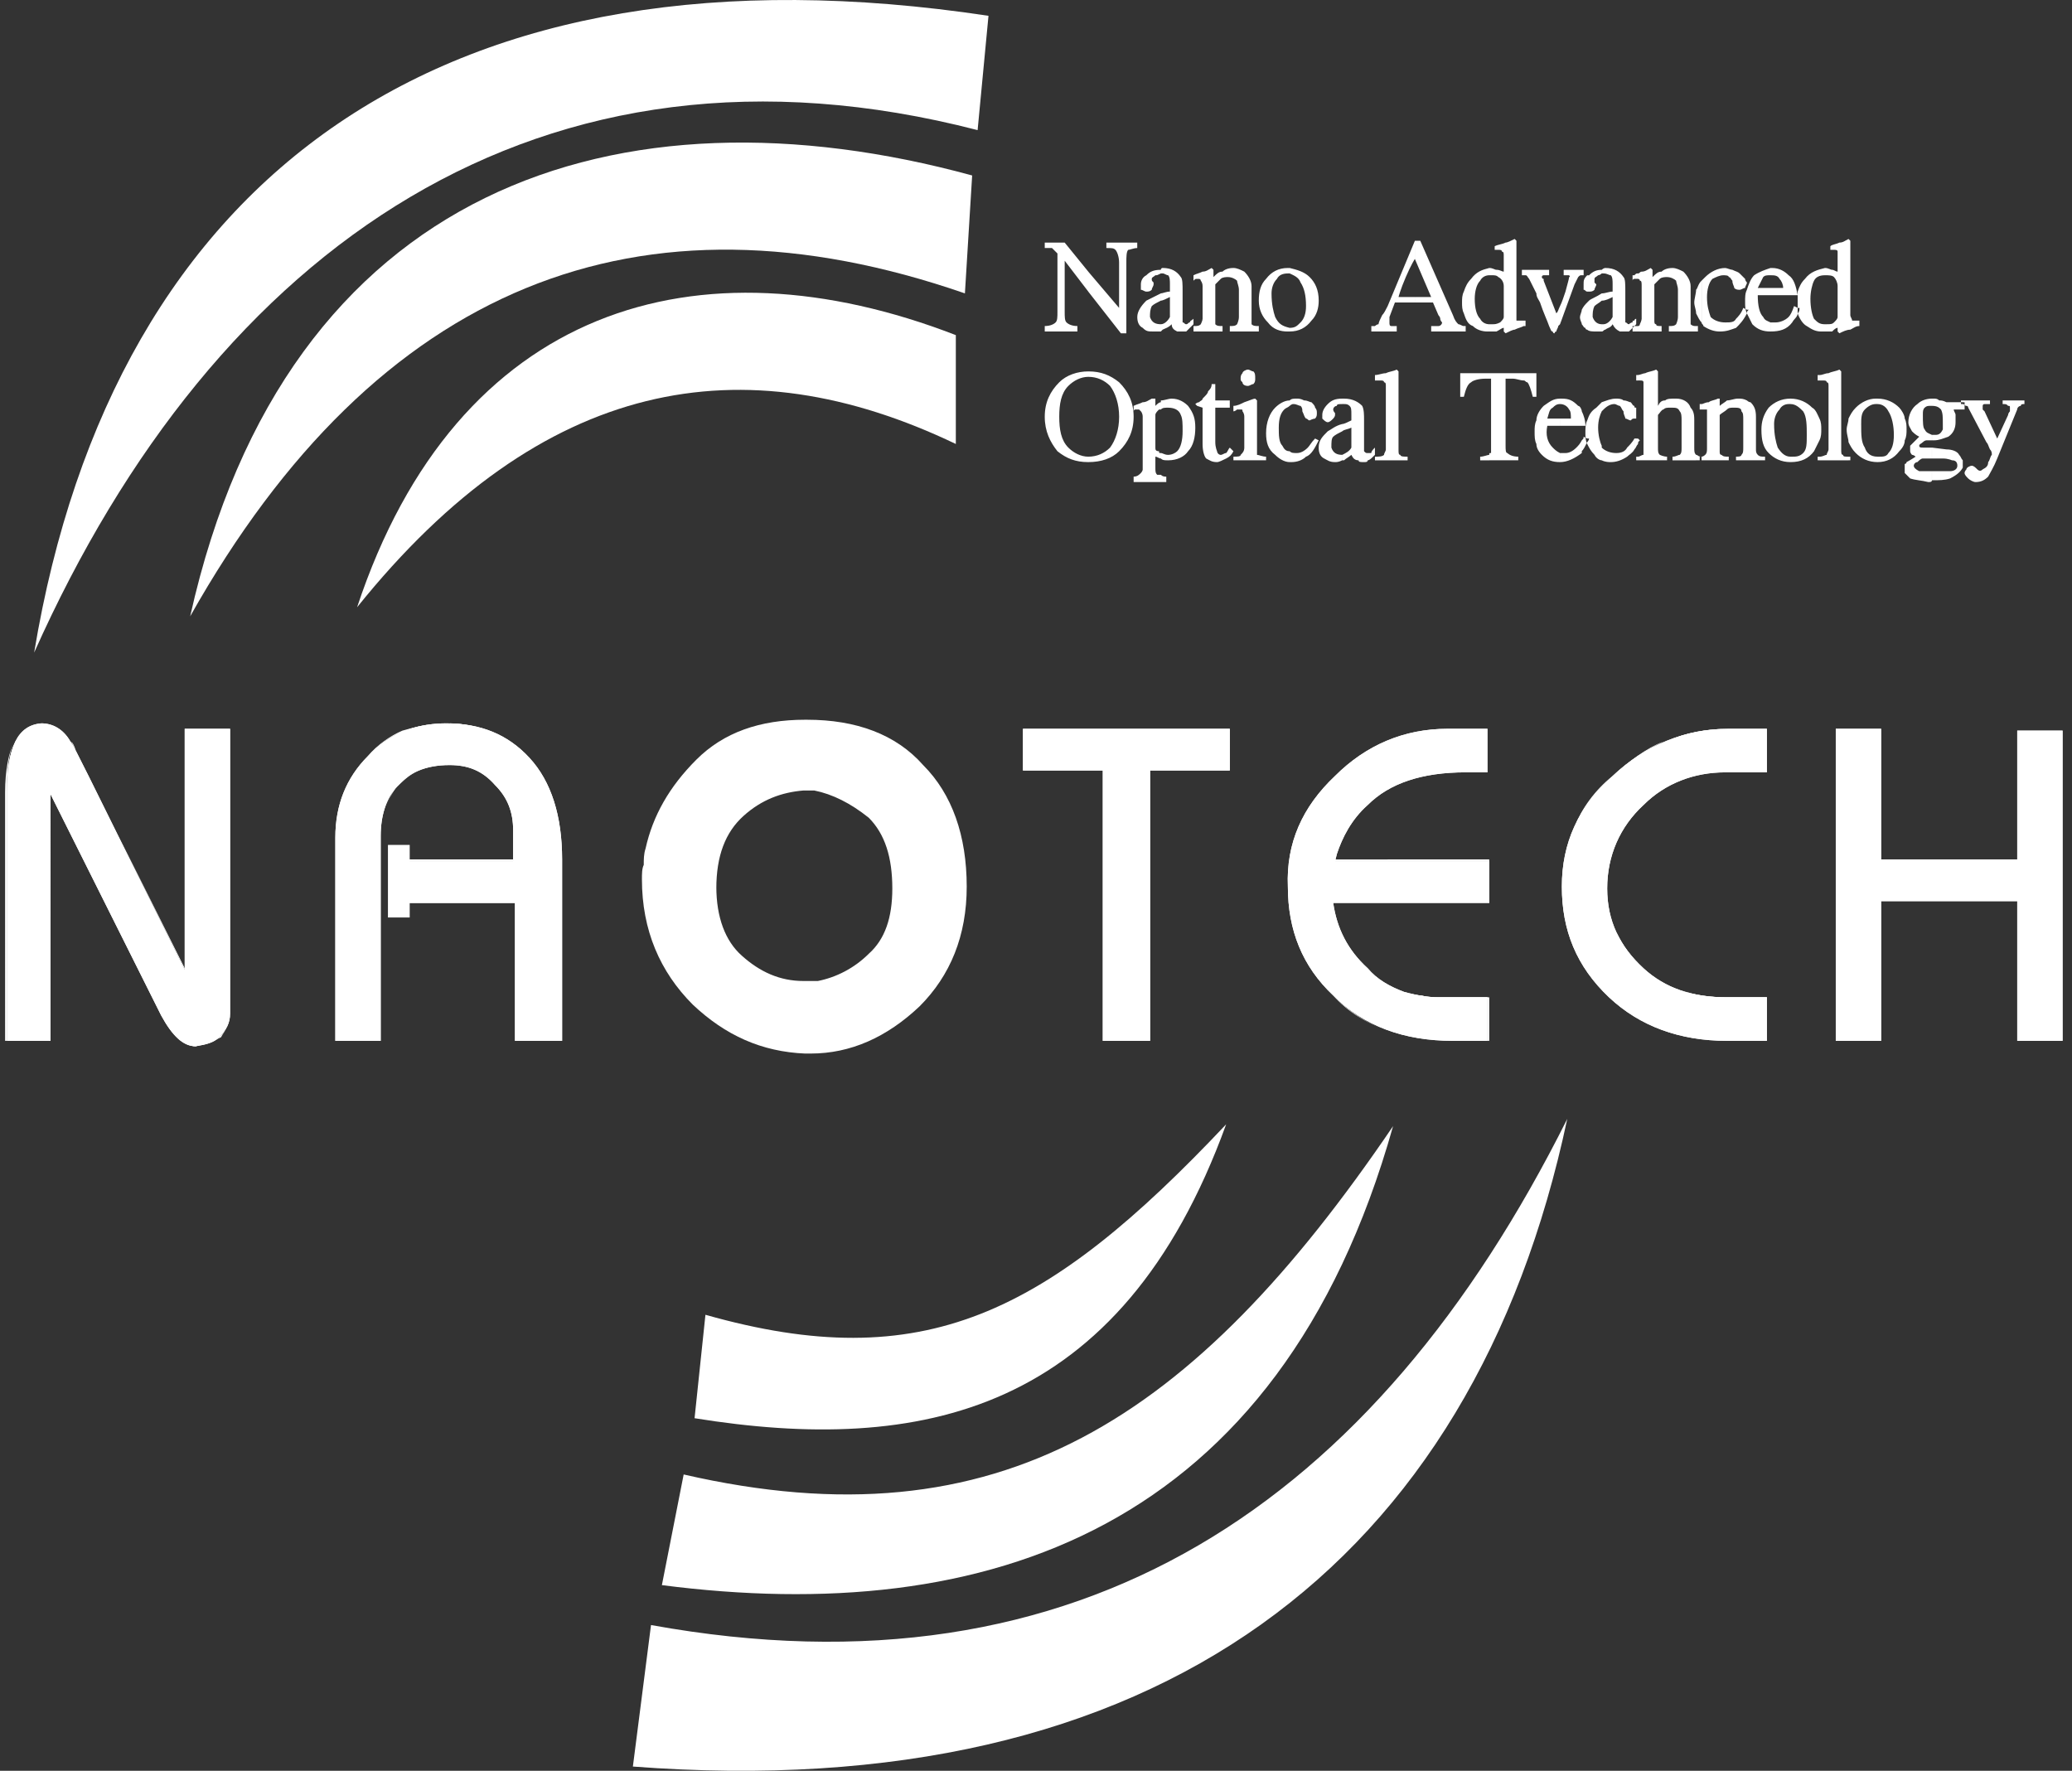 <?xml version="1.0" encoding="utf-8"?>
<!-- Generator: Adobe Illustrator 15.0.0, SVG Export Plug-In  -->
<svg version="1.1"
	 xmlns="http://www.w3.org/2000/svg" xmlns:xlink="http://www.w3.org/1999/xlink" xmlns:a="http://ns.adobe.com/AdobeSVGViewerExtensions/3.0/"
	 x="0px" y="0px" width="117px" height="100px" viewBox="-0.288 0 117 100" enable-background="new -0.288 0 117 100"
	 xml:space="preserve">
<rect x="-0.288" y="0" width="117" height="100" fill="#333333" stroke="none"/>
<defs>
</defs>
<path fill="#FFFFFF" d="M102.76,18.72v-0.41h0.102c0.206,0,0.307,0,0.41-0.103c0.102-0.102,0.205-0.204,0.205-0.307v-1.742
	c0-0.205-0.104-0.41-0.205-0.512c-0.104-0.103-0.308-0.103-0.512-0.103l0,0v-0.41l0,0c0.204,0,0.308,0.103,0.408,0.103
	c0.104,0,0.205,0.103,0.309,0.103v-0.922c0-0.103,0-0.205,0-0.205c0-0.103-0.104-0.103-0.205-0.103h-0.104h-0.101v-0.205
	c0.101-0.102,0.306-0.102,0.511-0.205c0.206,0,0.309-0.102,0.513-0.205l0.104,0.103v4.2c0,0.103,0.101,0.206,0.101,0.308
	c0.104,0,0.206,0,0.41,0v0.307c-0.204,0-0.307,0.102-0.511,0.205c-0.206,0-0.41,0.103-0.616,0.205l-0.102-0.102v-0.206
	c-0.104,0-0.205,0.103-0.309,0.206C103.068,18.72,102.862,18.72,102.76,18.72z M102.76,15.134v0.41
	c-0.309,0-0.514,0.103-0.615,0.308c-0.104,0.205-0.204,0.615-0.204,1.024c0,0.512,0.101,0.922,0.204,1.128
	c0.205,0.204,0.307,0.307,0.615,0.307v0.41c-0.104,0-0.104,0-0.206,0c-0.308,0-0.513-0.103-0.819-0.308
	c-0.204-0.102-0.41-0.409-0.513-0.717l0,0c0.103-0.102,0.103-0.205,0.103-0.308h-0.103v-0.921c0.103-0.308,0.205-0.513,0.411-0.718
	C101.941,15.339,102.35,15.237,102.76,15.134z M101.222,16.466v0.921l-0.204-0.102c-0.104,0.308-0.204,0.512-0.308,0.615
	c-0.204,0.205-0.513,0.307-0.718,0.307c-0.102,0-0.205,0-0.308,0v0.513l0,0c0.513,0,0.923-0.103,1.229-0.513
	c0.104-0.204,0.308-0.307,0.308-0.512l0,0c0-0.205,0-0.41,0-0.615S101.222,16.671,101.222,16.466L101.222,16.466z M99.685,16.671
	v-0.41h0.717c0-0.204-0.102-0.409-0.204-0.512c-0.102-0.205-0.307-0.205-0.513-0.205l0,0v-0.41h0.103c0.41,0,0.719,0.206,0.923,0.41
	c0.308,0.205,0.409,0.615,0.512,1.127H99.685z M99.685,15.134v0.41c-0.204,0-0.306,0-0.41,0.103
	c-0.102,0.205-0.204,0.41-0.307,0.614h0.717v0.41h-0.717c0,0.615,0.103,1.024,0.307,1.229c0.104,0.205,0.206,0.205,0.41,0.307v0.513
	c-0.41,0-0.717-0.103-1.024-0.41c-0.101-0.205-0.204-0.41-0.307-0.615l0,0c0-0.102,0-0.102,0.103-0.205h-0.103v-1.127
	c0.103-0.307,0.206-0.615,0.41-0.82C99.071,15.339,99.379,15.237,99.685,15.134L99.685,15.134z M98.354,25.994v-3.381
	c0,0,0.103,0.102,0.206,0.102c0.204,0.205,0.306,0.41,0.306,0.82v1.844c0,0.103,0,0.205,0.103,0.307s0.205,0.103,0.411,0.103v0.205
	H98.354z M98.354,16.364v1.127l-0.206-0.103c-0.102,0.308-0.306,0.513-0.409,0.616c-0.102,0.204-0.308,0.204-0.613,0.204
	c-0.309,0-0.615-0.102-0.819-0.307c-0.104-0.307-0.206-0.615-0.206-1.127c0-0.41,0.103-0.82,0.307-1.025
	c0.205-0.102,0.41-0.205,0.614-0.205c0.104,0,0.309,0,0.309,0.103c0.102,0,0.102,0.102,0.204,0.205c0,0.205,0.104,0.307,0.104,0.409
	c0.102,0.103,0.205,0.103,0.307,0.103c0.103,0,0.204-0.103,0.308-0.103c0-0.102,0.103-0.204,0.103-0.307
	c0,0-0.103-0.102-0.103-0.205c-0.104-0.102-0.205-0.205-0.308-0.307c-0.102-0.102-0.205-0.102-0.41-0.205
	c-0.103,0-0.307-0.103-0.408-0.103c-0.411,0-0.819,0.206-1.128,0.513c-0.104,0.102-0.205,0.205-0.205,0.205v2.356
	c0,0.103,0.102,0.103,0.102,0.205c0.309,0.205,0.616,0.308,0.923,0.308c0.41,0,0.614-0.103,0.922-0.206
	c0.205-0.204,0.409-0.409,0.615-0.819l0,0c-0.103-0.205-0.103-0.41-0.103-0.615C98.251,16.773,98.251,16.568,98.354,16.364
	L98.354,16.364z M98.354,22.613v3.381h-0.615v-0.205c0.104,0,0.308,0,0.308-0.103c0.102-0.103,0.102-0.205,0.102-0.409V23.74
	c0-0.308,0-0.41-0.102-0.512c0-0.206-0.204-0.206-0.409-0.206c-0.206,0-0.308,0-0.41,0.103c-0.102,0.103-0.308,0.205-0.41,0.307
	v2.049c0,0.102,0,0.205,0.103,0.205c0.102,0.103,0.206,0.103,0.41,0.103v0.205h-1.537l0,0v-0.205l0,0l0,0
	c0.102,0,0.205-0.103,0.205-0.103c0.103-0.103,0.103-0.205,0.103-0.409v-1.742c0-0.205,0-0.307,0-0.41c-0.103,0-0.103,0-0.206,0
	c0,0,0,0-0.102,0l0,0v-0.307c0.102,0,0.205-0.103,0.41-0.103c0.104-0.102,0.308-0.102,0.512-0.204h0.103v0.409
	c0.103-0.102,0.309-0.205,0.41-0.307c0.204,0,0.41-0.102,0.615-0.102C98.046,22.511,98.148,22.511,98.354,22.613z M95.792,15.852
	v2.356c-0.103-0.102-0.205-0.307-0.307-0.512v-1.332C95.587,16.261,95.587,16.057,95.792,15.852L95.792,15.852z M95.792,22.818
	v0.307c-0.103,0-0.103,0-0.103,0v-0.307C95.69,22.818,95.69,22.818,95.792,22.818L95.792,22.818z M95.792,25.789L95.792,25.789
	c-0.205,0-0.205-0.103-0.307-0.103v0.308h0.307H95.69v-0.205C95.69,25.789,95.69,25.789,95.792,25.789L95.792,25.789z M95.486,18.72
	v-0.308h0.102v0.308H95.486z M95.486,16.364v1.332c0-0.205-0.103-0.41-0.103-0.615S95.486,16.568,95.486,16.364L95.486,16.364z
	 M95.486,18.413c-0.103,0-0.206,0-0.309-0.102c0,0,0-0.103,0-0.307v-1.845c0-0.307-0.204-0.615-0.41-0.819
	c-0.204-0.103-0.408-0.206-0.614-0.206c-0.307,0-0.511,0.103-0.614,0.206c-0.205,0-0.307,0.102-0.513,0.307v-0.41l-0.101-0.103
	c-0.206,0.103-0.309,0.206-0.514,0.206c-0.103,0-0.103,0.102-0.205,0.102v0.307l0,0c0,0,0.103,0,0.103,0.103
	c0.103,0,0.103,0.102,0.103,0.307v1.845c0,0.102-0.103,0.307-0.103,0.307c0,0.102-0.103,0.102-0.103,0.102v0.308h1.332v-0.308
	c-0.205,0-0.307,0-0.307-0.102c-0.103,0-0.103-0.103-0.103-0.205v-2.049c0.103-0.103,0.204-0.205,0.307-0.308
	c0.103-0.102,0.308-0.102,0.41-0.102c0.204,0,0.41,0.102,0.513,0.205c0,0.102,0.102,0.307,0.102,0.512V17.9
	c0,0.205-0.102,0.41-0.102,0.41c-0.103,0.102-0.206,0.102-0.41,0.102v0.308h1.537V18.413L95.486,18.413z M95.486,25.687v0.308
	h-1.333v-0.205c0.206,0,0.308-0.103,0.41-0.103c0.103-0.103,0.103-0.205,0.103-0.409V23.74c0-0.205,0-0.41-0.103-0.512
	c-0.103-0.206-0.204-0.206-0.513-0.206c-0.204,0-0.307,0-0.408,0.103c-0.104,0-0.206,0.205-0.309,0.307v1.845
	c0,0.205,0,0.307,0.103,0.409c0,0,0.206,0.103,0.41,0.103v0.205h-1.64v-0.205c0.103,0,0.205-0.103,0.309-0.103
	c0-0.103,0-0.205,0-0.409v-3.484c0-0.102,0-0.205,0-0.205c0-0.102-0.104-0.102-0.206-0.102c0,0,0,0-0.103,0l0,0v-0.308
	c0.103,0,0.309-0.103,0.41-0.103c0.204-0.102,0.409-0.102,0.615-0.205l0.102,0.103v1.946c0.103-0.205,0.205-0.307,0.41-0.307
	c0.103-0.102,0.307-0.102,0.615-0.102c0.408,0,0.717,0.204,0.818,0.511c0.206,0.206,0.206,0.513,0.206,0.718v1.537
	C95.383,25.482,95.383,25.584,95.486,25.687L95.486,25.687L95.486,25.687z M92.207,25.072c0-0.103,0-0.103,0.103-0.205l-0.103-0.102
	V25.072z M92.207,15.441v0.307c-0.103,0-0.103,0-0.103,0c-0.102,0-0.102,0-0.102,0v-0.205
	C92.104,15.441,92.104,15.441,92.207,15.441L92.207,15.441z M92.207,18.413v0.308h-0.204v-0.308
	C92.104,18.413,92.104,18.413,92.207,18.413L92.207,18.413z M92.207,21.179v0.308h-0.103v-0.308H92.207L92.207,21.179z
	 M92.207,24.765v0.307c-0.103,0.102-0.103,0.205-0.204,0.307v-0.614l0,0H92.207L92.207,24.765z M92.207,25.789v0.205h-0.103v-0.205
	H92.207L92.207,25.789z M92.002,23.638V22.92c0,0.102,0,0.102,0.102,0.102c0,0.103,0,0.206,0,0.308c0,0.103,0,0.205,0,0.308
	C92.002,23.638,92.002,23.638,92.002,23.638L92.002,23.638z M92.002,18.413c0,0,0,0,0.102-0.102v-0.307c0,0-0.102,0-0.102,0.102
	V18.413z M92.002,15.544v0.205c0,0-0.104,0-0.104,0.103v-0.308H92.002L92.002,15.544z M92.002,18.105c-0.104,0-0.104,0-0.104,0.102
	c-0.102,0-0.204,0.103-0.204,0.103c-0.103,0-0.103-0.103-0.205-0.103c0-0.102,0-0.204,0-0.307v-1.434c0-0.41,0-0.718-0.102-0.82
	c-0.206-0.307-0.513-0.513-1.025-0.513c0,0-0.102,0-0.205,0.103v0.205c0.104,0,0.104,0,0.104,0c0.204,0,0.306,0.103,0.409,0.103
	c0.102,0.103,0.102,0.308,0.102,0.513v0.41c-0.205,0-0.409,0.102-0.614,0.102v0.41c0.205,0,0.409-0.103,0.614-0.205V17.9
	c-0.102,0.205-0.307,0.41-0.511,0.41c0,0,0,0-0.104,0v0.41c0.104,0,0.104-0.103,0.205-0.103c0.103-0.103,0.308-0.103,0.409-0.307
	c0.104,0.204,0.206,0.307,0.41,0.41c0,0,0.103,0,0.308,0c0.103,0,0.205,0,0.205,0c0.103-0.103,0.204-0.206,0.308-0.308V18.105
	L92.002,18.105z M92.002,18.413v0.308h-0.104v-0.308C92.002,18.413,92.002,18.413,92.002,18.413L92.002,18.413z M92.002,22.92v0.718
	c-0.104,0-0.104,0-0.205,0.102c-0.103,0-0.205-0.102-0.308-0.102c0-0.103-0.102-0.206-0.102-0.41
	c-0.104-0.103-0.104-0.206-0.206-0.308c-0.102,0-0.204-0.102-0.307-0.102c-0.205,0-0.41,0.102-0.614,0.307c0,0,0,0-0.104,0.103
	v-0.513c0.308-0.102,0.513-0.204,0.82-0.204c0.103,0,0.307,0,0.41,0.102c0.204,0,0.307,0.102,0.409,0.102
	C91.899,22.818,91.899,22.92,92.002,22.92L92.002,22.92z M92.002,24.765v0.614c-0.104,0.205-0.308,0.307-0.41,0.41
	c-0.308,0.205-0.614,0.307-0.922,0.307c-0.104,0-0.308,0-0.513-0.102v-0.717c0.205,0.205,0.513,0.307,0.82,0.307
	c0.307,0,0.512-0.102,0.614-0.307C91.695,25.174,91.899,24.969,92.002,24.765z M90.158,15.237v0.205
	c-0.103,0.103-0.204,0.103-0.204,0.103c-0.104,0.103-0.205,0.103-0.205,0.205c0,0.103,0,0.103,0,0.205
	c0.102,0.103,0.102,0.103,0.102,0.103c0,0.102-0.102,0.204-0.102,0.307c-0.104,0.103-0.205,0.103-0.309,0.103
	c-0.102,0-0.102,0-0.102,0v-0.922c0,0,0,0,0.102,0C89.645,15.339,89.85,15.237,90.158,15.237L90.158,15.237z M90.158,16.568v0.41
	c-0.103,0.102-0.308,0.205-0.409,0.307c-0.104,0.205-0.104,0.41-0.104,0.615c0.104,0.307,0.309,0.41,0.513,0.41v0.41
	c-0.103,0-0.204,0-0.308,0c-0.205,0-0.41,0-0.512-0.103v-1.537c0,0,0,0,0.102-0.102C89.543,16.875,89.85,16.773,90.158,16.568
	L90.158,16.568z M90.158,22.715v0.513c-0.103,0.205-0.204,0.512-0.204,0.921c0,0.41,0.102,0.82,0.204,1.025v0.103v0.717
	c-0.103,0-0.308-0.102-0.409-0.308c-0.205-0.205-0.309-0.409-0.41-0.614v-0.103c0,0,0.102-0.102,0.102-0.204h-0.102V23.74
	c0.102-0.308,0.205-0.512,0.512-0.718C89.954,22.92,90.055,22.818,90.158,22.715z M89.338,15.544v0.922
	c-0.103,0-0.103-0.103-0.204-0.103c0-0.103,0-0.205,0-0.307C89.134,15.852,89.134,15.749,89.338,15.544L89.338,15.544z
	 M89.338,17.081v1.537c0,0-0.103,0-0.103-0.103c-0.102,0-0.102-0.102-0.205-0.204v-0.82C89.134,17.286,89.236,17.184,89.338,17.081
	L89.338,17.081z M89.338,23.74v1.025l-0.204-0.103c0,0.103,0,0.103-0.104,0.205v0.615c0.104-0.103,0.205-0.308,0.308-0.513v0.103
	c-0.103-0.205-0.103-0.41-0.103-0.615C89.236,24.149,89.236,23.945,89.338,23.74L89.338,23.74z M89.031,24.047v-0.819
	c0.104,0.205,0.205,0.512,0.205,0.819H89.031L89.031,24.047z M89.031,15.544v-0.307h0.104v0.307H89.031z M89.031,15.237v0.307
	c-0.103,0-0.103,0-0.204,0.103c0,0-0.103,0.205-0.205,0.41l-0.82,2.254v-1.025c0.103-0.205,0.206-0.512,0.308-0.819
	c0.103-0.41,0.204-0.718,0.204-0.82c0.103,0,0-0.103,0-0.103c-0.102,0-0.204,0-0.306,0v-0.307H89.031L89.031,15.237z M89.031,17.491
	c0,0.103-0.103,0.307-0.103,0.41c0,0.205,0.103,0.307,0.103,0.41V17.491L89.031,17.491z M89.031,23.228v0.819h-1.229v-0.409h0.614
	c0-0.206,0-0.41-0.103-0.513c-0.102-0.205-0.306-0.307-0.512-0.307v-0.307h0.103c0.409,0,0.614,0.102,0.923,0.409
	C88.928,22.92,89.031,23.125,89.031,23.228L89.031,23.228z M89.031,24.867v0.615c0,0,0,0,0,0.102
	c-0.409,0.308-0.819,0.512-1.229,0.512l0,0v-0.512c0.103,0,0.206,0,0.308,0c0.204,0,0.409-0.102,0.615-0.307
	C88.827,25.174,88.928,25.072,89.031,24.867z M87.801,17.286v1.025L87.7,18.413c0,0.102-0.104,0.205-0.104,0.308
	c-0.101,0-0.101,0.102-0.101,0.102c-0.104,0-0.104-0.102-0.104-0.102c-0.102,0-0.102-0.103-0.205-0.308
	c-0.102-0.307-0.308-0.717-0.512-1.332c-0.102-0.205-0.206-0.307-0.206-0.512v-1.332h0.718v0.307c-0.102,0-0.204,0-0.308,0
	c0,0-0.102,0-0.102,0.103c0,0,0,0.102,0.102,0.102c0,0.103,0,0.103,0,0.103l0.717,1.844C87.7,17.593,87.7,17.491,87.801,17.286
	L87.801,17.286z M87.801,22.511v0.307c-0.206,0-0.307,0.102-0.41,0.204c-0.205,0.103-0.205,0.308-0.307,0.616h0.717v0.409h-0.717
	c-0.103,0.512,0,0.922,0.307,1.23c0.104,0.102,0.204,0.205,0.41,0.307v0.512c-0.41,0-0.717-0.102-1.024-0.41
	c-0.204-0.205-0.309-0.409-0.309-0.614V23.74c0-0.308,0.206-0.615,0.41-0.82C87.186,22.715,87.391,22.511,87.801,22.511
	L87.801,22.511z M86.468,22.408v-1.332l0,0V22.408L86.468,22.408z M86.468,15.237v1.332c-0.204-0.41-0.307-0.615-0.409-0.82
	c-0.102-0.102-0.102-0.205-0.204-0.205h-0.102v-0.307H86.468L86.468,15.237z M86.468,21.076v1.332h-0.204
	c-0.103-0.41-0.205-0.717-0.307-0.82c-0.103,0-0.103-0.102-0.204-0.102v-0.41H86.468L86.468,21.076z M86.468,23.74v1.332
	c-0.101-0.205-0.101-0.41-0.101-0.717C86.368,24.149,86.368,23.945,86.468,23.74L86.468,23.74z M85.753,18.413v-0.307
	c0,0,0,0,0.102,0v0.307C85.753,18.413,85.753,18.413,85.753,18.413z M85.753,15.237v0.307c-0.104,0-0.104,0-0.104,0v-0.307H85.753
	L85.753,15.237z M85.753,18.105c-0.206,0-0.309,0-0.412,0c0-0.102,0-0.205,0-0.308v-4.2l-0.101-0.103
	c-0.205,0.103-0.41,0.205-0.513,0.205c-0.205,0.103-0.409,0.103-0.614,0.205v0.205h0.101c0.104,0,0.104,0,0.104,0
	c0.102,0,0.204,0,0.204,0.103c0.102,0,0.102,0.102,0.102,0.205v0.922c-0.102,0-0.204-0.103-0.41-0.103
	c-0.101,0-0.204-0.103-0.409-0.103l0,0v0.41c0,0,0,0,0.103,0c0.206,0,0.307,0,0.411,0.103c0.204,0.102,0.306,0.307,0.306,0.512V17.9
	c0,0.103-0.102,0.205-0.204,0.307c-0.206,0.103-0.307,0.103-0.41,0.103c-0.103,0-0.103,0-0.205,0v0.41c0.205,0,0.309,0,0.409,0
	c0.206-0.103,0.309-0.206,0.41-0.206v0.206l0.104,0.102c0.204-0.102,0.409-0.205,0.513-0.205c0.204-0.103,0.307-0.103,0.513-0.205
	V18.105L85.753,18.105z M85.753,21.076v0.41c-0.206,0-0.412-0.102-0.616-0.102h-0.409v3.79c0,0.205,0,0.41,0.103,0.41
	c0.102,0.103,0.307,0.205,0.614,0.205v0.205h-1.64v-0.308c0-0.103,0-0.103,0.103-0.103c0-0.102,0-0.205,0-0.512v-3.688h-0.103
	v-0.308H85.753z M83.805,15.134v0.41c-0.204,0-0.409,0.103-0.512,0.308c-0.206,0.205-0.307,0.615-0.307,1.024
	c0,0.512,0.101,0.922,0.307,1.128c0.103,0.204,0.308,0.307,0.512,0.307v0.41h-0.102c-0.308,0-0.616-0.103-0.82-0.308
	c-0.307-0.102-0.409-0.409-0.513-0.717v-1.229c0.104-0.308,0.206-0.513,0.41-0.718C83.087,15.339,83.396,15.237,83.805,15.134
	L83.805,15.134z M83.805,21.076v0.308h-0.204c-0.41,0-0.718,0.102-0.82,0.204c-0.204,0.103-0.307,0.41-0.41,0.82l0,0v-1.332H83.805
	L83.805,21.076z M83.805,25.687v0.308h-0.512v-0.205C83.5,25.789,83.704,25.687,83.805,25.687L83.805,25.687z M82.371,18.72h0.104
	v-0.308c-0.104,0-0.104,0-0.104,0V18.72z M82.371,16.466v1.229c-0.102-0.205-0.102-0.41-0.102-0.615S82.269,16.671,82.371,16.466
	L82.371,16.466z M82.371,18.413c-0.102,0-0.204-0.102-0.307-0.102c-0.104-0.103-0.204-0.205-0.308-0.513l-1.844-4.2h-0.307v1.024
	l0.921,2.152h-0.921v0.307h1.023l0.308,0.717c0,0,0.103,0.103,0.103,0.206c0,0.102,0.103,0.204,0.103,0.204
	c0,0.103-0.103,0.205-0.205,0.205c0,0-0.204,0-0.41,0v0.308h1.844V18.413L82.371,18.413z M82.371,21.076v1.332h-0.204v-1.332H82.371
	z M79.606,13.598v1.024l0,0c0,0-0.206,0.308-0.513,1.025c-0.308,0.717-0.41,1.127-0.41,1.127h0.923v0.307h-1.127l-0.308,0.82
	c0,0.103,0,0.103,0,0.205c0,0,0,0,0,0.102c0,0.103,0,0.205,0.103,0.205c0.102,0,0.205,0,0.308,0v0.308h-1.435v-0.308
	c0.102,0,0.102,0,0.205,0c0,0,0.103-0.102,0.204-0.102c0-0.103,0.103-0.307,0.204-0.513c0.104-0.103,0.206-0.307,0.309-0.512
	L79.606,13.598L79.606,13.598L79.606,13.598z M75.506,25.994v-0.308l0,0c0.206-0.103,0.411-0.205,0.514-0.409v-1.128
	c-0.205,0.103-0.411,0.103-0.514,0.206v-0.41c0.103,0,0.309-0.103,0.514-0.205v-0.308c0-0.307,0-0.41-0.103-0.512
	s-0.205-0.102-0.309-0.102c-0.103,0-0.103,0-0.103,0v-0.307h0.103c0.513,0,0.82,0.204,1.024,0.409
	c0.104,0.205,0.104,0.512,0.104,0.82v1.537c0,0.102,0,0.205,0,0.205c0.102,0.102,0.102,0.102,0.204,0.102c0.102,0,0.102,0,0.205,0
	c0-0.102,0.102-0.205,0.205-0.307v0.409c-0.205,0.206-0.309,0.308-0.41,0.308c0,0.102-0.103,0.102-0.204,0.102
	c-0.206,0-0.309,0-0.309-0.102c-0.204,0-0.308-0.102-0.409-0.308c-0.103,0.103-0.308,0.206-0.411,0.308H75.506L75.506,25.994z
	 M79.196,25.994v-0.205c-0.204,0-0.41,0-0.41-0.103c-0.103,0-0.103-0.103-0.103-0.307v-4.405l-0.102-0.103
	c-0.206,0.103-0.41,0.103-0.615,0.205c-0.206,0-0.41,0.103-0.614,0.103v0.308c0,0,0.103,0,0.204,0h0.103
	c0.102,0,0.206,0,0.206,0.102c0.102,0,0.102,0.103,0.102,0.205v3.586c0,0.103-0.102,0.205-0.102,0.307
	c-0.104,0.103-0.309,0.103-0.513,0.103v0.205H79.196z M75.506,22.511v0.307c-0.204,0-0.306,0-0.306,0.102
	c-0.103,0-0.206,0.102-0.206,0.205c0,0,0,0.103,0.104,0.205v0.103c0,0.103-0.104,0.206-0.104,0.206
	c-0.102,0.102-0.205,0.204-0.307,0.204c-0.103,0-0.204-0.102-0.309-0.204c0,0,0-0.103,0-0.206c0-0.205,0.104-0.41,0.309-0.614
	C74.893,22.613,75.098,22.511,75.506,22.511L75.506,22.511z M75.506,23.945v0.41c-0.204,0.102-0.408,0.205-0.512,0.307
	c-0.102,0.103-0.102,0.307-0.102,0.615c0.102,0.307,0.308,0.409,0.613,0.409v0.308c-0.204,0.102-0.306,0.102-0.408,0.102
	c-0.309,0-0.41-0.102-0.614-0.204c-0.206-0.103-0.309-0.308-0.309-0.615c0-0.41,0.204-0.615,0.513-0.922
	C74.893,24.252,75.098,24.047,75.506,23.945L75.506,23.945z M72.536,26.096v-0.614c0.103,0.102,0.205,0.102,0.411,0.102
	c0.204,0,0.408-0.102,0.614-0.307c0.102-0.103,0.205-0.308,0.41-0.512l0.204,0.102c-0.204,0.41-0.409,0.819-0.717,0.922
	c-0.206,0.205-0.512,0.307-0.82,0.307C72.536,26.096,72.536,26.096,72.536,26.096L72.536,26.096z M72.536,22.92v-0.307
	c0.103-0.102,0.205-0.102,0.411-0.102c0.102,0,0.204,0,0.408,0.102c0.206,0,0.308,0.102,0.411,0.102
	c0.102,0.103,0.205,0.205,0.205,0.307c0.101,0.103,0.101,0.206,0.101,0.308c0,0.103,0,0.205-0.101,0.308c0,0-0.104,0-0.309,0.102
	c-0.102,0-0.102-0.102-0.204-0.102c-0.104-0.103-0.104-0.206-0.206-0.41c0-0.103,0-0.206-0.102-0.308
	c-0.103,0-0.204-0.102-0.41-0.102C72.638,22.818,72.536,22.92,72.536,22.92L72.536,22.92z M72.536,18.72v-0.206l0,0
	c0.309,0,0.411-0.102,0.615-0.307c0.204-0.204,0.308-0.512,0.308-0.922c0-0.615-0.104-1.025-0.308-1.332
	c-0.103-0.307-0.41-0.41-0.615-0.512v-0.308c0.411,0.103,0.819,0.206,1.127,0.513c0.309,0.307,0.513,0.717,0.513,1.332
	c0,0.409-0.104,0.819-0.409,1.127C73.458,18.515,73.048,18.72,72.536,18.72z M72.536,15.134v0.308c-0.102,0-0.102,0-0.102,0
	c-0.309,0-0.513,0.103-0.616,0.307c-0.204,0.205-0.306,0.512-0.306,0.82c0,0.615,0.102,1.025,0.205,1.332
	c0.204,0.41,0.408,0.512,0.818,0.614v0.206c-0.102,0-0.102,0-0.102,0c-0.41,0-0.82-0.103-1.127-0.513
	c-0.309-0.307-0.513-0.717-0.513-1.229s0.103-0.922,0.41-1.23c0.308-0.409,0.717-0.615,1.229-0.615
	C72.434,15.134,72.434,15.134,72.536,15.134L72.536,15.134z M72.536,22.613v0.307c-0.102,0.102-0.204,0.102-0.306,0.205
	c-0.206,0.205-0.309,0.513-0.309,1.024c0,0.41,0,0.82,0.204,1.025c0.104,0.205,0.206,0.308,0.41,0.308v0.614
	c-0.306,0-0.614-0.204-0.818-0.41c-0.41-0.307-0.513-0.717-0.513-1.229c0-0.615,0.204-1.127,0.513-1.435
	C71.921,22.818,72.23,22.613,72.536,22.613L72.536,22.613z M65.262,27.223v-0.41c0.103,0.103,0.206,0.103,0.307,0.103v0.307H65.262
	L65.262,27.223z M65.262,25.892v-0.308c0.103,0,0.206,0.103,0.41,0.103s0.41-0.103,0.513-0.205c0.204-0.205,0.306-0.615,0.306-1.127
	c0-0.41,0-0.717-0.102-0.922c-0.103-0.307-0.41-0.41-0.717-0.41c-0.204,0-0.308,0-0.41,0.103v-0.41c0-0.102,0-0.102,0-0.102
	c0.206,0,0.41-0.102,0.614-0.102c0.41,0,0.717,0.204,0.923,0.409c0.307,0.41,0.408,0.718,0.408,1.229
	c0,0.513-0.102,1.025-0.408,1.333c-0.206,0.307-0.614,0.512-1.127,0.512C65.468,25.994,65.365,25.994,65.262,25.892L65.262,25.892
	L65.262,25.892z M65.262,18.72v-0.41l0,0c0.206,0,0.41-0.205,0.512-0.41v-1.127c-0.205,0.102-0.409,0.205-0.512,0.205v-0.41
	c0.103,0,0.307-0.102,0.512-0.102v-0.41c0-0.205,0-0.41-0.102-0.513c-0.104,0-0.204-0.103-0.308-0.103c-0.103,0-0.103,0-0.103,0
	v-0.205c0-0.103,0.103-0.103,0.103-0.103c0.512,0,0.82,0.206,1.024,0.513c0.102,0.102,0.102,0.41,0.102,0.82V17.9
	c0,0.103,0,0.205,0,0.307c0.103,0,0.103,0.103,0.205,0.103c0.104,0,0.104-0.103,0.206-0.103c0-0.102,0.102-0.102,0.204-0.204v0.307
	c-0.204,0.204-0.307,0.307-0.41,0.41c0,0-0.103,0-0.205,0c-0.204,0-0.306,0-0.306,0c-0.206-0.103-0.309-0.206-0.309-0.41
	c-0.204,0.204-0.308,0.204-0.512,0.307L65.262,18.72L65.262,18.72z M70.794,18.72v-0.308c-0.204,0-0.308,0-0.41-0.102
	c0,0,0-0.103,0-0.307v-1.845c0-0.307-0.204-0.615-0.41-0.819c-0.204-0.103-0.41-0.206-0.614-0.206c-0.307,0-0.513,0.103-0.614,0.206
	c-0.205,0-0.309,0.102-0.513,0.307v-0.41l-0.103-0.103c-0.204,0.103-0.308,0.206-0.512,0.206c-0.205,0.102-0.307,0.102-0.513,0.205
	v0.308c0.102-0.103,0.102-0.103,0.206-0.103c0,0,0,0,0.102,0c0,0,0.103,0,0.103,0.103c0,0,0.103,0.102,0.103,0.307v1.845
	c0,0.102-0.103,0.307-0.103,0.307c-0.103,0.102-0.204,0.102-0.41,0.102v0.308h1.64v-0.308c-0.205,0-0.309,0-0.409-0.102
	c0,0,0-0.103,0-0.205v-2.049c0.101-0.103,0.204-0.205,0.307-0.308c0.103-0.102,0.308-0.102,0.41-0.102
	c0.204,0,0.41,0.102,0.511,0.205c0,0.102,0.104,0.307,0.104,0.512V17.9c0,0.205-0.104,0.41-0.104,0.41
	c-0.101,0.102-0.204,0.102-0.409,0.102v0.308H70.794L70.794,18.72z M69.36,25.482l-0.205-0.205
	c-0.102,0.102-0.102,0.205-0.204,0.307c-0.104,0-0.205,0.103-0.308,0.103s-0.206-0.103-0.206-0.205c0,0-0.101-0.205-0.101-0.513
	v-1.947h0.818v-0.409h-0.818v-0.82v-0.102c0,0-0.104,0-0.206,0c0,0.204-0.102,0.307-0.204,0.41c0,0.102-0.104,0.205-0.308,0.41
	c0,0.102-0.103,0.102-0.205,0.204c0,0-0.102,0-0.206,0.103c0,0,0,0,0.104,0.102l0,0l0.307,0.102v2.05c0,0.41,0.102,0.717,0.204,0.82
	c0.206,0.102,0.308,0.204,0.614,0.204c0.104,0,0.309-0.102,0.514-0.204C69.155,25.789,69.257,25.687,69.36,25.482L69.36,25.482z
	 M70.59,21.384c0,0.102,0,0.204-0.104,0.307c-0.103,0-0.205,0.102-0.307,0.102c-0.206,0-0.308-0.102-0.308-0.205
	c-0.103-0.102-0.103-0.102-0.103-0.204c0-0.103,0-0.206,0.103-0.308c0-0.102,0.205-0.205,0.308-0.205
	c0.102,0,0.204,0.103,0.307,0.103C70.59,21.076,70.59,21.179,70.59,21.384L70.59,21.384z M71.205,25.994H69.36v-0.205
	c0.204,0,0.41,0,0.41-0.103c0.103-0.103,0.204-0.205,0.204-0.409v-1.742c0-0.205-0.102-0.307-0.102-0.307
	c0-0.103,0-0.103-0.103-0.103s-0.103,0-0.206,0c0,0-0.101,0.103-0.204,0.103V22.92c0.204,0,0.41-0.102,0.614-0.205
	c0.308-0.102,0.513-0.204,0.616-0.204l0.103,0.102v2.664c0,0.205,0,0.307,0,0.409c0.102,0,0.306,0.103,0.512,0.103V25.994z
	 M63.931,14.007c-0.206,0-0.411,0.103-0.513,0.103c-0.104,0.103-0.104,0.41-0.104,0.717v3.996h-0.307l-1.844-2.356v-1.127
	l1.741,2.048v-2.561c0-0.307-0.104-0.614-0.206-0.717c-0.102-0.103-0.204-0.103-0.512-0.103V13.7h1.743V14.007L63.931,14.007z
	 M65.262,15.237v0.205c-0.206,0.103-0.206,0.103-0.309,0.103c-0.102,0.103-0.204,0.103-0.204,0.205c0,0.103,0,0.103,0.103,0.205
	c0,0.103,0,0.103,0,0.103c0,0.102-0.103,0.204-0.103,0.307c-0.102,0.103-0.204,0.103-0.308,0.103c-0.103,0-0.205-0.103-0.307-0.103
	c0-0.103,0-0.205,0-0.307c0-0.205,0.102-0.41,0.307-0.513C64.648,15.339,64.852,15.237,65.262,15.237L65.262,15.237z M65.262,16.568
	c-0.41,0.205-0.614,0.307-0.82,0.41c-0.307,0.307-0.511,0.615-0.511,0.922s0.102,0.512,0.306,0.614
	c0.205,0.206,0.309,0.206,0.615,0.206c0.102,0,0.204,0,0.41,0v-0.41c-0.309,0-0.513-0.103-0.614-0.41c0-0.205,0-0.41,0.102-0.615
	c0.103-0.102,0.307-0.205,0.513-0.307V16.568L65.262,16.568z M65.262,22.715v0.41c-0.103,0-0.103,0-0.103,0
	c-0.104,0.103-0.206,0.205-0.206,0.307v1.845c0,0.102,0,0.205,0.206,0.205c0,0.102,0,0.102,0.103,0.102v0.308
	c-0.103,0-0.206-0.103-0.309-0.103v0.615c0,0.205,0,0.307,0.103,0.409c0,0,0.104,0,0.206,0v0.41h-1.537v-0.307
	c0.206,0,0.308-0.103,0.41-0.205c0,0,0.102-0.102,0.102-0.205v-2.971c0-0.205-0.102-0.307-0.102-0.307l-0.103-0.103
	c-0.102,0-0.102,0-0.204,0c0,0-0.104,0-0.104,0.103V22.92c0.206-0.102,0.308-0.102,0.512-0.205c0.205,0,0.309-0.102,0.513-0.204
	h0.204v0.409C65.056,22.818,65.16,22.715,65.262,22.715L65.262,22.715z M61.165,26.096v-0.307c0.513,0,0.921-0.205,1.229-0.512
	c0.306-0.41,0.512-1.025,0.512-1.742c0-0.717-0.206-1.332-0.512-1.742c-0.309-0.307-0.717-0.512-1.229-0.512v-0.307
	c0.717,0,1.229,0.205,1.741,0.614c0.513,0.513,0.819,1.127,0.819,1.947s-0.307,1.434-0.819,1.947
	C62.496,25.892,61.881,26.096,61.165,26.096z M61.165,16.466l-1.333-1.742v2.869c0,0.307,0,0.512,0.103,0.614
	c0.104,0.103,0.308,0.205,0.614,0.205v0.308h-1.843v-0.308c0.307,0,0.512-0.102,0.614-0.205c0.103-0.102,0.103-0.307,0.103-0.614
	v-3.279c-0.103-0.102-0.205-0.205-0.308-0.308c-0.102,0-0.204,0-0.409,0V13.7h1.126l1.333,1.64V16.466L61.165,16.466z
	 M61.165,20.974v0.307c-0.41,0-0.82,0.205-1.127,0.512c-0.41,0.41-0.513,1.025-0.513,1.742c0,0.717,0.103,1.332,0.513,1.742
	c0.307,0.307,0.717,0.512,1.127,0.512v0.307c-0.719,0-1.23-0.204-1.742-0.614c-0.41-0.513-0.717-1.127-0.717-1.947
	s0.307-1.434,0.819-1.947C59.934,21.179,60.548,20.974,61.165,20.974z"/>
<path fill="#FFFFFF" d="M110.544,26.404v-0.41c0,0,0,0.102,0,0.205C110.544,26.301,110.544,26.301,110.544,26.404L110.544,26.404z
	 M110.544,23.125v-0.307c0.104,0,0.104,0.102,0.206,0.102c0.103,0,0.103,0.102,0.103,0.102l1.024,1.947
	c0.103,0.103,0.103,0.205,0.204,0.41c0.104,0.103,0.104,0.205,0.104,0.307c-0.104,0.103-0.104,0.308-0.206,0.41
	c0,0.205-0.103,0.308-0.309,0.41c-0.102,0.103-0.204,0.103-0.306,0c-0.103-0.102-0.205-0.205-0.309-0.205
	c-0.103,0-0.307,0.103-0.307,0.205c0,0-0.102,0.103-0.102,0.205c0,0.103,0.102,0.205,0.204,0.308
	c0.102,0.102,0.308,0.204,0.41,0.204c0.307,0,0.512-0.102,0.717-0.307c0.102-0.205,0.308-0.512,0.512-1.024l1.128-2.767
	c0-0.103,0.102-0.205,0.205-0.205c0-0.102,0.101-0.102,0.204-0.102v-0.205h-1.23v0.205c0.206,0,0.206,0,0.309,0.102
	c0.102,0,0.102,0,0.102,0.102c0,0,0,0.103,0,0.206c0,0-0.102,0.102-0.102,0.205l-0.615,1.333l-0.717-1.537l-0.104-0.103
	c0-0.103,0-0.103,0-0.205c0,0,0-0.102,0.104-0.102c0.103,0,0.205,0,0.307,0v-0.205h-1.537v0.102h0.104v0.41H110.544z
	 M110.544,22.613v0.102h-0.612h-0.104c-0.102,0-0.204,0-0.204,0c-0.206-0.102-0.308-0.102-0.41-0.102
	c-0.102-0.102-0.204-0.102-0.307-0.102c-0.104,0-0.104,0-0.104,0v0.409c0.309,0,0.41,0.102,0.513,0.205
	c0.102,0.205,0.102,0.41,0.102,0.82c0,0.102,0,0.307,0,0.307c-0.102,0.205-0.204,0.307-0.408,0.307c-0.103,0-0.103,0-0.206,0v0.308
	c0.104,0,0.104,0,0.104,0c0.307,0,0.511-0.102,0.819-0.205c0.308-0.205,0.41-0.513,0.41-0.82c0-0.204,0-0.307,0-0.41
	s-0.103-0.205-0.103-0.307h0.511v-0.307c-0.102,0-0.102,0-0.102,0v-0.205H110.544L110.544,22.613z M110.544,25.994v0.41
	c-0.102,0.205-0.307,0.409-0.717,0.615c-0.307,0.102-0.614,0.102-1.024,0.102v-0.512c0.104,0,0.104,0,0.104,0
	c0.409,0,0.717,0,0.921,0c0.206,0,0.41-0.103,0.41-0.308s-0.102-0.307-0.306-0.307c0,0-0.206-0.102-0.515-0.102
	c-0.306,0-0.408,0-0.614,0v-0.615l0.82,0.102c0.309,0,0.614,0.103,0.717,0.307C110.443,25.789,110.443,25.892,110.544,25.994z
	 M108.803,22.511v0.409c0,0,0,0-0.103,0c-0.102,0-0.204,0-0.307,0.102c-0.102,0.103-0.102,0.206-0.102,0.41
	c0,0.41,0,0.717,0.102,0.82c0.103,0.205,0.205,0.205,0.409,0.307v0.308c0,0,0,0-0.103,0c-0.102,0-0.204,0-0.204,0
	s-0.103,0-0.204,0.102c-0.104,0.103-0.206,0.103-0.206,0.205c0,0.103,0.103,0.103,0.206,0.103c0.102,0,0.204,0,0.307,0h0.204v0.615
	h-0.103c-0.102,0-0.307,0-0.408,0c-0.104,0-0.206,0.102-0.309,0.204c-0.102,0-0.204,0.103-0.204,0.205
	c0,0.103,0.103,0.205,0.307,0.308c0.103,0,0.41,0,0.717,0v0.512c0,0.102-0.103,0.102-0.204,0.102
	c-0.41-0.102-0.717-0.102-1.025-0.204c-0.102-0.103-0.204-0.206-0.307-0.308v-0.512c0.103,0,0.103-0.103,0.103-0.103
	s0.204-0.102,0.513-0.307c-0.103-0.103-0.206-0.103-0.206-0.103c-0.103-0.103-0.103-0.205-0.103-0.205c0-0.103,0-0.205,0-0.308
	c0.103-0.102,0.309-0.307,0.513-0.512c-0.204-0.103-0.307-0.205-0.41-0.307c-0.103-0.206-0.204-0.308-0.204-0.513
	c0-0.41,0.204-0.82,0.512-1.024C108.189,22.613,108.497,22.511,108.803,22.511L108.803,22.511z M107.267,24.867
	c0.103-0.205,0.103-0.41,0.103-0.615c0-0.205,0-0.41-0.103-0.614V24.867z M107.267,23.638v1.229c0,0.205-0.102,0.41-0.308,0.615
	c-0.307,0.41-0.717,0.614-1.229,0.614v-0.307c0,0,0,0,0.102,0c0.206,0,0.41,0,0.513-0.205c0.204-0.205,0.308-0.512,0.308-1.024
	c0-0.512-0.104-1.024-0.308-1.332c-0.103-0.206-0.307-0.41-0.614-0.41v-0.307c0.512,0,0.922,0.204,1.229,0.511
	C107.062,23.125,107.267,23.433,107.267,23.638L107.267,23.638z M107.267,26.199v0.512c0,0,0-0.102,0-0.205
	C107.267,26.404,107.267,26.301,107.267,26.199z M105.731,22.511v0.307c-0.104,0-0.104,0-0.104,0c-0.205,0-0.409,0.102-0.614,0.307
	c-0.205,0.205-0.205,0.513-0.205,0.82c0,0.614,0,1.024,0.205,1.332c0.103,0.307,0.309,0.512,0.718,0.512v0.307l0,0
	c-0.513,0-0.923-0.204-1.229-0.512c-0.206-0.205-0.307-0.41-0.41-0.615v-1.331c0.104-0.206,0.204-0.41,0.41-0.616
	c0.307-0.307,0.717-0.511,1.126-0.511C105.731,22.511,105.731,22.511,105.731,22.511L105.731,22.511z M104.091,25.994h0.104v-0.205
	h-0.104V25.994z M102.554,24.252c0,0.205,0,0.41-0.103,0.615v-1.229C102.554,23.842,102.554,24.047,102.554,24.252L102.554,24.252z
	 M104.091,23.638v1.331c0-0.204-0.103-0.41-0.103-0.717C103.989,24.047,104.091,23.842,104.091,23.638L104.091,23.638z
	 M104.091,25.789c-0.204,0-0.307,0-0.307-0.103c-0.104,0-0.104-0.103-0.104-0.307v-4.405l-0.103-0.103
	c-0.205,0.103-0.41,0.103-0.614,0.205c-0.204,0-0.309,0.103-0.513,0.103v0.308h0.103h0.102c0.104,0,0.206,0,0.206,0.102
	c0.103,0,0.103,0.103,0.103,0.205v3.586c0,0.103-0.103,0.205-0.103,0.307c-0.102,0-0.206,0.103-0.41,0.103v0.205h1.64V25.789z
	 M102.452,24.867c-0.102,0.205-0.205,0.41-0.307,0.615c-0.308,0.41-0.718,0.614-1.331,0.614v-0.307c0.101,0,0.101,0,0.101,0
	c0.205,0,0.41,0,0.616-0.205c0.204-0.205,0.204-0.512,0.204-1.024c0-0.512,0-1.024-0.204-1.332c-0.206-0.206-0.411-0.41-0.717-0.41
	v-0.307c0.511,0,0.921,0.204,1.228,0.511c0.205,0.103,0.309,0.41,0.41,0.616V24.867L102.452,24.867z M102.452,21.179v0.308h-0.102
	v-0.308H102.452L102.452,21.179z M102.452,25.789h-0.102v0.205h0.102V25.789z M100.814,26.096L100.814,26.096
	c-0.514,0-0.923-0.204-1.23-0.512c-0.309-0.307-0.41-0.717-0.41-1.332c0-0.41,0.102-0.82,0.41-1.23
	c0.308-0.307,0.717-0.511,1.23-0.511l0,0v0.307c0,0,0,0-0.104,0c-0.204,0-0.41,0.102-0.513,0.307
	c-0.205,0.205-0.307,0.513-0.307,0.82c0,0.614,0.102,1.024,0.205,1.332c0.204,0.307,0.41,0.512,0.718,0.512V26.096z"/>
<path fill="#FFFFFF" d="M55.529,0.893l-0.614,6.455C30.327,0.996,11.885,13.905,1.64,36.854C6.147,9.705,24.999-3.717,55.529,0.893z
	"/>
<path fill="#FFFFFF" d="M54.607,9.909l-0.409,6.659c-18.339-6.353-33.195-0.512-43.747,18.236
	C15.88,10.422,34.731,4.479,54.607,9.909z"/>
<path fill="#FFFFFF" d="M53.685,18.925v6.147c-11.987-5.738-23.358-3.791-33.809,9.221C25.511,17.286,39.137,13.29,53.685,18.925z"
	/>
<path fill="#FFFFFF" d="M35.449,99.76l1.024-7.991c24.281,4.404,40.879-6.865,51.738-28.584
	C82.883,88.284,65.056,102.014,35.449,99.76z"/>
<path fill="#FFFFFF" d="M37.087,89.515l1.23-6.249c17.826,4.097,28.789-3.074,40.058-19.671
	C71.921,86.544,55.325,91.87,37.087,89.515z"/>
<path fill="#FFFFFF" d="M38.932,80.089l0.614-5.841c12.294,3.484,19.261,0,29.404-10.757C63.008,79.883,51.636,82.137,38.932,80.089
	z"/>
<path fill="#FFFFFF" d="M45.181,40.645c0,0,0,0,0.103,0c2.766,0,5.02,0.82,6.557,2.562c1.639,1.639,2.459,3.995,2.459,6.863
	c0,2.767-0.922,5.021-2.664,6.762c-1.844,1.743-3.893,2.664-6.147,2.664c-0.103,0-0.205,0-0.308,0v-4.098c0.103,0,0.205,0,0.308,0
	s0.307,0,0.41,0c1.024-0.204,2.049-0.718,2.868-1.536c0.922-0.819,1.332-2.049,1.332-3.689c0-1.741-0.41-3.073-1.332-3.995
	c-1.024-0.82-2.049-1.332-3.073-1.537c-0.103,0-0.205,0-0.308,0c0,0-0.102,0-0.205,0l0,0V40.645z M35.96,49.66
	c0-0.307,0-0.614,0.103-0.818c0-0.308,0-0.615,0.102-0.923c0.41-1.844,1.332-3.483,2.869-5.02c1.537-1.537,3.586-2.254,6.147-2.254
	v3.996c-0.102,0-0.102,0-0.102,0l0,0c-1.23,0.103-2.357,0.512-3.381,1.434c-1.025,0.923-1.537,2.254-1.537,4.098v-0.103
	c0,1.743,0.512,3.075,1.434,3.894c1.025,0.923,2.152,1.435,3.484,1.435c0,0,0,0,0.102,0v4.098c-2.459-0.102-4.508-1.024-6.352-2.766
	C36.985,54.886,35.96,52.529,35.96,49.66L35.96,49.66z"/>
<path fill="#FFFFFF" d="M109.726,50.891L109.726,50.891h3.894l0,0v7.888h2.56V41.259h-2.56v7.274l0,0h-3.894l0,0h3.894v-7.274l0,0
	h2.56l0,0v17.519l0,0h-2.56l0,0v-7.888H109.726z M109.726,48.533L109.726,48.533h-3.791l0,0v-7.376h-2.562v17.622h2.562v-7.888l0,0
	h3.791l0,0h-3.791v7.888l0,0h-2.562l0,0V41.157l0,0h2.562l0,0v7.376H109.726L109.726,48.533z M93.642,58.164L93.642,58.164
	c1.125,0.41,2.252,0.614,3.585,0.614h2.254v-2.355h-2.254c-0.921,0-1.844-0.206-2.562-0.513c-0.409-0.103-0.717-0.204-1.023-0.41
	l0,0c0.307,0.206,0.614,0.308,1.023,0.41c0.718,0.307,1.641,0.41,2.562,0.41h2.254l0,0v2.458l0,0h-2.254
	C95.894,58.778,94.767,58.574,93.642,58.164L93.642,58.164z M93.642,44.538L93.642,44.538c0.307-0.205,0.614-0.307,0.921-0.512
	c0.82-0.307,1.64-0.409,2.563-0.409h2.355v-2.459H97.33c-1.229,0-2.459,0.308-3.483,0.717c-0.103,0-0.103,0-0.204,0l0,0
	c0.102,0,0.102,0,0.204,0c1.024-0.512,2.254-0.717,3.483-0.717h2.151l0,0v2.459l0,0h-2.355c-0.923,0-1.742,0.102-2.46,0.409
	C94.256,44.23,93.949,44.333,93.642,44.538z M93.642,41.874L93.642,41.874c-1.025,0.513-1.947,1.127-2.87,1.947
	c-0.922,0.82-1.638,1.844-2.15,2.869s-0.718,2.152-0.718,3.38c0,1.229,0.205,2.356,0.614,3.381c0.513,1.025,1.127,1.947,2.049,2.87
	c0.923,0.819,1.845,1.434,2.972,1.844c0.104,0,0.104,0,0.104,0l0,0c0,0,0,0-0.104,0c-1.127-0.41-2.049-1.024-2.972-1.844
	c-0.922-0.923-1.536-1.845-2.049-2.87c-0.409-1.024-0.614-2.151-0.614-3.381c0-1.228,0.205-2.355,0.718-3.38
	c0.409-1.025,1.127-2.049,2.15-2.869C91.695,43,92.617,42.284,93.642,41.874L93.642,41.874z M93.642,44.538
	c-0.41,0.308-0.821,0.615-1.127,0.923c-0.718,0.614-1.23,1.331-1.537,2.151c-0.308,0.717-0.513,1.64-0.513,2.561
	c0,0.923,0.205,1.743,0.513,2.46c0.307,0.818,0.819,1.435,1.537,2.048c0.306,0.309,0.717,0.616,1.127,0.82l0,0
	c-0.41-0.204-0.821-0.512-1.127-0.82c-0.718-0.613-1.127-1.229-1.537-2.048c-0.308-0.717-0.513-1.537-0.513-2.46
	c0-0.921,0.205-1.844,0.513-2.561c0.307-0.82,0.819-1.537,1.537-2.151C92.821,45.152,93.232,44.845,93.642,44.538L93.642,44.538
	L93.642,44.538z M78.069,58.164L78.069,58.164c1.127,0.41,2.356,0.614,3.688,0.614h1.947v-2.355h-2.767
	c-0.308,0-0.614-0.103-0.923-0.103c-0.306-0.104-0.614-0.206-1.022-0.308c-0.309-0.205-0.616-0.307-0.923-0.41l0,0
	c0.307,0.104,0.614,0.205,0.923,0.41c0.408,0.102,0.717,0.204,1.022,0.204c0.309,0.104,0.615,0.104,0.923,0.104h2.767
	c0.102,0,0.102,0,0.102,0v2.458c0,0,0,0-0.102,0h-1.947C80.425,58.778,79.196,58.574,78.069,58.164L78.069,58.164z M78.069,50.992
	L78.069,50.992h5.736v-2.357h-5.736v-0.102h5.736c0,0,0,0,0,0.102v2.357l0,0H78.069L78.069,50.992z M78.069,44.538L78.069,44.538
	c0.41-0.205,0.717-0.307,1.127-0.512c0.923-0.307,2.048-0.409,3.278-0.409h1.229v-2.459H81.45c-1.229,0-2.356,0.205-3.381,0.615l0,0
	c1.024-0.41,2.151-0.615,3.381-0.615h2.254l0,0v2.459l0,0h-1.229c-1.23,0-2.355,0.102-3.278,0.409
	C78.786,44.23,78.479,44.333,78.069,44.538z M78.069,41.771L78.069,41.771c0,0.102,0,0.102-0.103,0.102
	c-1.024,0.41-2.049,1.025-2.868,1.947c-0.923,0.82-1.64,1.844-2.05,2.869s-0.614,2.152-0.614,3.38c0,1.229,0.204,2.356,0.614,3.381
	c0.41,1.025,1.127,1.947,1.946,2.767c0.923,0.923,1.845,1.537,2.972,1.947c0.103,0,0.103,0,0.103,0l0,0c0,0,0,0-0.103,0
	c-1.127-0.41-2.151-1.024-2.972-1.947c-0.819-0.819-1.536-1.741-1.946-2.767c-0.41-1.024-0.614-2.151-0.614-3.381
	c0-1.228,0.204-2.355,0.614-3.38s1.127-2.049,2.05-2.869c0.819-0.922,1.844-1.537,2.868-1.947
	C78.069,41.874,78.069,41.874,78.069,41.771L78.069,41.771z M78.069,44.538c-0.41,0.308-0.82,0.615-1.127,0.923
	c-0.513,0.41-0.82,0.921-1.127,1.331c-0.309,0.513-0.513,0.923-0.614,1.435l-0.103,0.307c0,0.102,0,0.102,0,0.102h2.971v-0.102
	h-2.971l0.103-0.307c0.102-0.512,0.306-0.922,0.614-1.435c0.307-0.41,0.614-0.921,1.127-1.331
	C77.249,45.152,77.659,44.845,78.069,44.538L78.069,44.538L78.069,44.538z M78.069,50.992h-3.074l0,0
	c0.104,0.717,0.308,1.434,0.614,2.05c0.309,0.614,0.719,1.127,1.333,1.638c0.205,0.309,0.614,0.514,0.923,0.718
	c0.102,0.103,0.102,0.103,0.204,0.205l0,0c-0.103-0.103-0.103-0.103-0.204-0.205c-0.309-0.204-0.718-0.409-0.923-0.718
	c-0.614-0.511-1.024-1.023-1.333-1.638c-0.307-0.616-0.511-1.333-0.614-2.05H78.069L78.069,50.992L78.069,50.992z M63.315,58.778
	L63.315,58.778h1.23V43.513h0.103h4.507v-2.356h-5.84l0,0h5.84l0,0v2.356l0,0h-4.507v15.265l0,0H63.315z M63.315,41.157
	L63.315,41.157h-5.839v2.356h4.507l0,0v15.265h1.332l0,0h-1.332l0,0V43.513h-4.507l0,0v-2.356l0,0H63.315L63.315,41.157z
	 M25.101,50.992L25.101,50.992h3.688l0,0v7.786h2.663V48.533c0-1.229-0.205-2.356-0.512-3.279c-0.307-1.024-0.717-1.844-1.332-2.458
	c-0.615-0.615-1.332-1.127-2.049-1.435c-0.82-0.307-1.64-0.41-2.459-0.512l0,0c0.819,0,1.639,0.205,2.459,0.512
	c0.717,0.308,1.434,0.82,2.049,1.435c0.615,0.614,1.025,1.434,1.332,2.458c0.307,0.923,0.512,2.05,0.512,3.279v10.245l0,0H28.79l0,0
	v-7.786H25.101L25.101,50.992z M25.101,48.635h3.586l0,0v-1.741c0-0.513-0.103-0.922-0.205-1.332
	c-0.205-0.512-0.512-0.922-0.819-1.229c-0.41-0.41-0.718-0.717-1.229-0.82c-0.41-0.205-0.82-0.307-1.332-0.307l0,0l0,0l0,0
	c0.512,0,0.922,0.103,1.332,0.307c0.512,0.103,0.82,0.41,1.229,0.82c0.307,0.307,0.614,0.717,0.819,1.229
	c0.102,0.41,0.205,0.819,0.205,1.332v1.639h-3.586V48.635z M10.143,41.157h2.562l0,0v16.084c0,0.309-0.103,0.513-0.205,0.717
	c0,0.206-0.205,0.41-0.307,0.616c-0.206,0.103-0.41,0.204-0.615,0.307c-0.308,0.103-0.512,0.103-0.82,0.204
	c-0.307,0-0.717-0.204-1.025-0.408c-0.307-0.309-0.614-0.82-0.921-1.333l-2.459-4.814l0,0l2.459,4.814
	c0.307,0.513,0.614,1.024,0.921,1.333c0.308,0.204,0.718,0.408,1.025,0.307c0.308,0,0.512,0,0.82-0.103
	c0.205-0.103,0.409-0.204,0.512-0.307c0.205-0.206,0.41-0.41,0.41-0.616c0.103-0.204,0.205-0.408,0.205-0.717V41.157H10.143v13.626
	l0,0l-3.791-7.684l0,0l3.791,7.581V41.157L10.143,41.157L10.143,41.157z M25.101,40.85L25.101,40.85c-0.102,0-0.205,0-0.205,0
	c-0.922,0-1.741,0.205-2.459,0.512c-0.717,0.205-1.332,0.717-1.946,1.332c-0.615,0.615-1.024,1.332-1.333,2.05
	c-0.307,0.819-0.511,1.638-0.511,2.561v11.474h2.561V47.201c0-0.512,0.102-1.024,0.204-1.537c0.206-0.41,0.41-0.819,0.616-1.229
	c0.409-0.41,0.819-0.717,1.331-0.922c0.41-0.205,1.025-0.307,1.742-0.307l0,0c-0.717,0-1.332,0.103-1.742,0.307
	c-0.512,0.205-0.922,0.614-1.331,1.024c-0.206,0.308-0.41,0.717-0.616,1.127c-0.102,0.513-0.204,1.025-0.204,1.537v11.577l0,0
	h-2.561l0,0V47.304c0-0.923,0.204-1.742,0.511-2.561c0.308-0.718,0.718-1.435,1.333-2.05c0.512-0.614,1.229-1.127,1.946-1.434
	c0.718-0.205,1.537-0.41,2.459-0.41C24.896,40.85,24.999,40.85,25.101,40.85L25.101,40.85z M25.101,48.533h-3.176c0,0,0,0,0,0.102
	v2.357l0,0h3.176l0,0h-3.176v-2.357h3.176V48.533z M6.352,52.529l-3.791-7.684v13.933l0,0H0.103c-0.103,0-0.103,0-0.103,0V44.743
	c0-1.23,0.205-2.254,0.513-2.87C0.82,41.259,1.332,40.85,2.05,40.85c0.307,0,0.614,0.103,0.921,0.205
	c0.206,0.205,0.513,0.41,0.717,0.819c0.103,0,0.206,0.206,0.308,0.513c0.205,0.41,0.41,0.82,0.718,1.434l1.639,3.279l0,0
	L4.713,43.82c-0.308-0.614-0.513-1.024-0.718-1.434c-0.205-0.307-0.205-0.513-0.308-0.513c-0.204-0.409-0.511-0.614-0.717-0.819
	C2.664,40.952,2.357,40.85,2.05,40.85c-0.718,0-1.23,0.41-1.537,1.024c-0.308,0.615-0.41,1.64-0.41,2.87v14.035h2.458V44.845l0,0
	L6.352,52.529L6.352,52.529z"/>
<path fill="#FFFFFF" d="M10.143,41.157h2.562v16.084c0,0.513-0.205,0.923-0.615,1.333c-0.307,0.307-0.717,0.409-1.332,0.511
	c-0.717,0-1.332-0.614-1.946-1.741l-6.25-12.499v13.933H0.103V44.743c0-2.562,0.614-3.791,1.947-3.894
	c0.614,0,1.229,0.307,1.638,1.024c0.103,0.103,0.41,0.718,1.025,1.947l5.429,10.963V41.157L10.143,41.157z M18.647,58.778V47.304
	c0-1.844,0.614-3.381,1.844-4.611c1.127-1.229,2.664-1.844,4.405-1.844c1.947,0,3.484,0.615,4.713,1.947
	c1.229,1.331,1.844,3.278,1.844,5.737v10.245H28.79v-7.786h-6.864v-2.357h6.762v-1.741c0-1.024-0.307-1.844-1.024-2.562
	c-0.718-0.82-1.537-1.127-2.562-1.127c-1.332,0-2.356,0.41-3.073,1.332c-0.513,0.615-0.82,1.537-0.82,2.664v11.577H18.647
	L18.647,58.778z M61.983,58.778V43.513h-4.507v-2.356h11.679v2.356h-4.507v15.265H61.983L61.983,58.778z M80.937,56.32h2.767v2.458
	h-1.947c-2.765,0-5.019-0.82-6.762-2.562c-1.742-1.638-2.561-3.688-2.561-6.147c-0.103-2.458,0.818-4.507,2.664-6.249
	c1.741-1.741,3.894-2.664,6.352-2.664h2.254v2.459h-1.229c-2.46,0-4.303,0.614-5.532,1.844c-0.922,0.819-1.436,1.844-1.741,2.766
	l-0.103,0.409h8.707v2.357h-8.811c0.206,1.434,0.82,2.664,1.947,3.688c0.513,0.616,1.229,1.026,2.05,1.333
	C79.708,56.217,80.425,56.32,80.937,56.32L80.937,56.32z M99.481,43.616h-2.355c-1.742,0-3.382,0.614-4.61,1.844
	c-1.333,1.229-2.05,2.868-2.05,4.711c0,1.846,0.717,3.278,2.05,4.508c1.229,1.128,2.765,1.641,4.712,1.641h2.254v2.458h-2.254
	c-2.664,0-4.918-0.82-6.66-2.458c-1.843-1.741-2.663-3.791-2.663-6.251c0-2.458,0.923-4.507,2.868-6.249
	c1.845-1.741,4.099-2.664,6.558-2.664h2.151V43.616L99.481,43.616z M105.935,41.157v7.376h7.685v-7.274h2.56v17.519h-2.56v-7.888
	h-7.685v7.888h-2.562V41.157H105.935z"/>
<path fill="#FFFFFF" d="M10.143,41.157h2.562v16.084c0,0.513-0.205,0.923-0.615,1.333c-0.307,0.307-0.717,0.409-1.332,0.511
	c-0.717,0-1.332-0.614-1.946-1.741l-6.25-12.499v13.933H0.103V44.743c0-2.562,0.614-3.791,1.947-3.894
	c0.614,0,1.229,0.307,1.638,1.024c0.103,0.103,0.41,0.718,1.025,1.947l5.429,10.963V41.157L10.143,41.157z M18.647,58.778V47.304
	c0-1.844,0.614-3.381,1.844-4.611c1.127-1.229,2.664-1.844,4.405-1.844c1.947,0,3.484,0.615,4.713,1.947
	c1.229,1.331,1.844,3.278,1.844,5.737v10.245H28.79v-7.786h-6.864v-2.357h6.762v-1.741c0-1.024-0.307-1.844-1.024-2.562
	c-0.718-0.82-1.537-1.127-2.562-1.127c-1.332,0-2.356,0.41-3.073,1.332c-0.513,0.615-0.82,1.537-0.82,2.664v11.577H18.647
	L18.647,58.778z M61.983,58.778V43.513h-4.507v-2.356h11.679v2.356h-4.507v15.265H61.983L61.983,58.778z M80.937,56.32h2.767v2.458
	h-1.947c-2.765,0-5.019-0.82-6.762-2.562c-1.742-1.638-2.561-3.688-2.561-6.147c-0.103-2.458,0.818-4.507,2.664-6.249
	c1.741-1.741,3.894-2.664,6.352-2.664h2.254v2.459h-1.229c-2.46,0-4.303,0.614-5.532,1.844c-0.922,0.819-1.436,1.844-1.741,2.766
	l-0.103,0.409h8.707v2.357h-8.811c0.206,1.434,0.82,2.664,1.947,3.688c0.513,0.616,1.229,1.026,2.05,1.333
	C79.708,56.217,80.425,56.32,80.937,56.32L80.937,56.32z M99.481,43.616h-2.355c-1.742,0-3.382,0.614-4.61,1.844
	c-1.333,1.229-2.05,2.868-2.05,4.711c0,1.846,0.717,3.278,2.05,4.508c1.229,1.128,2.765,1.641,4.712,1.641h2.254v2.458h-2.254
	c-2.664,0-4.918-0.82-6.66-2.458c-1.843-1.741-2.663-3.791-2.663-6.251c0-2.458,0.923-4.507,2.868-6.249
	c1.845-1.741,4.099-2.664,6.558-2.664h2.151V43.616L99.481,43.616z M105.935,41.157v7.376h7.685v-7.274h2.56v17.519h-2.56v-7.888
	h-7.685v7.888h-2.562V41.157H105.935z"/>
<rect x="21.618" y="47.714" fill="#FFFFFF" width="1.229" height="4.098"/>
</svg>
